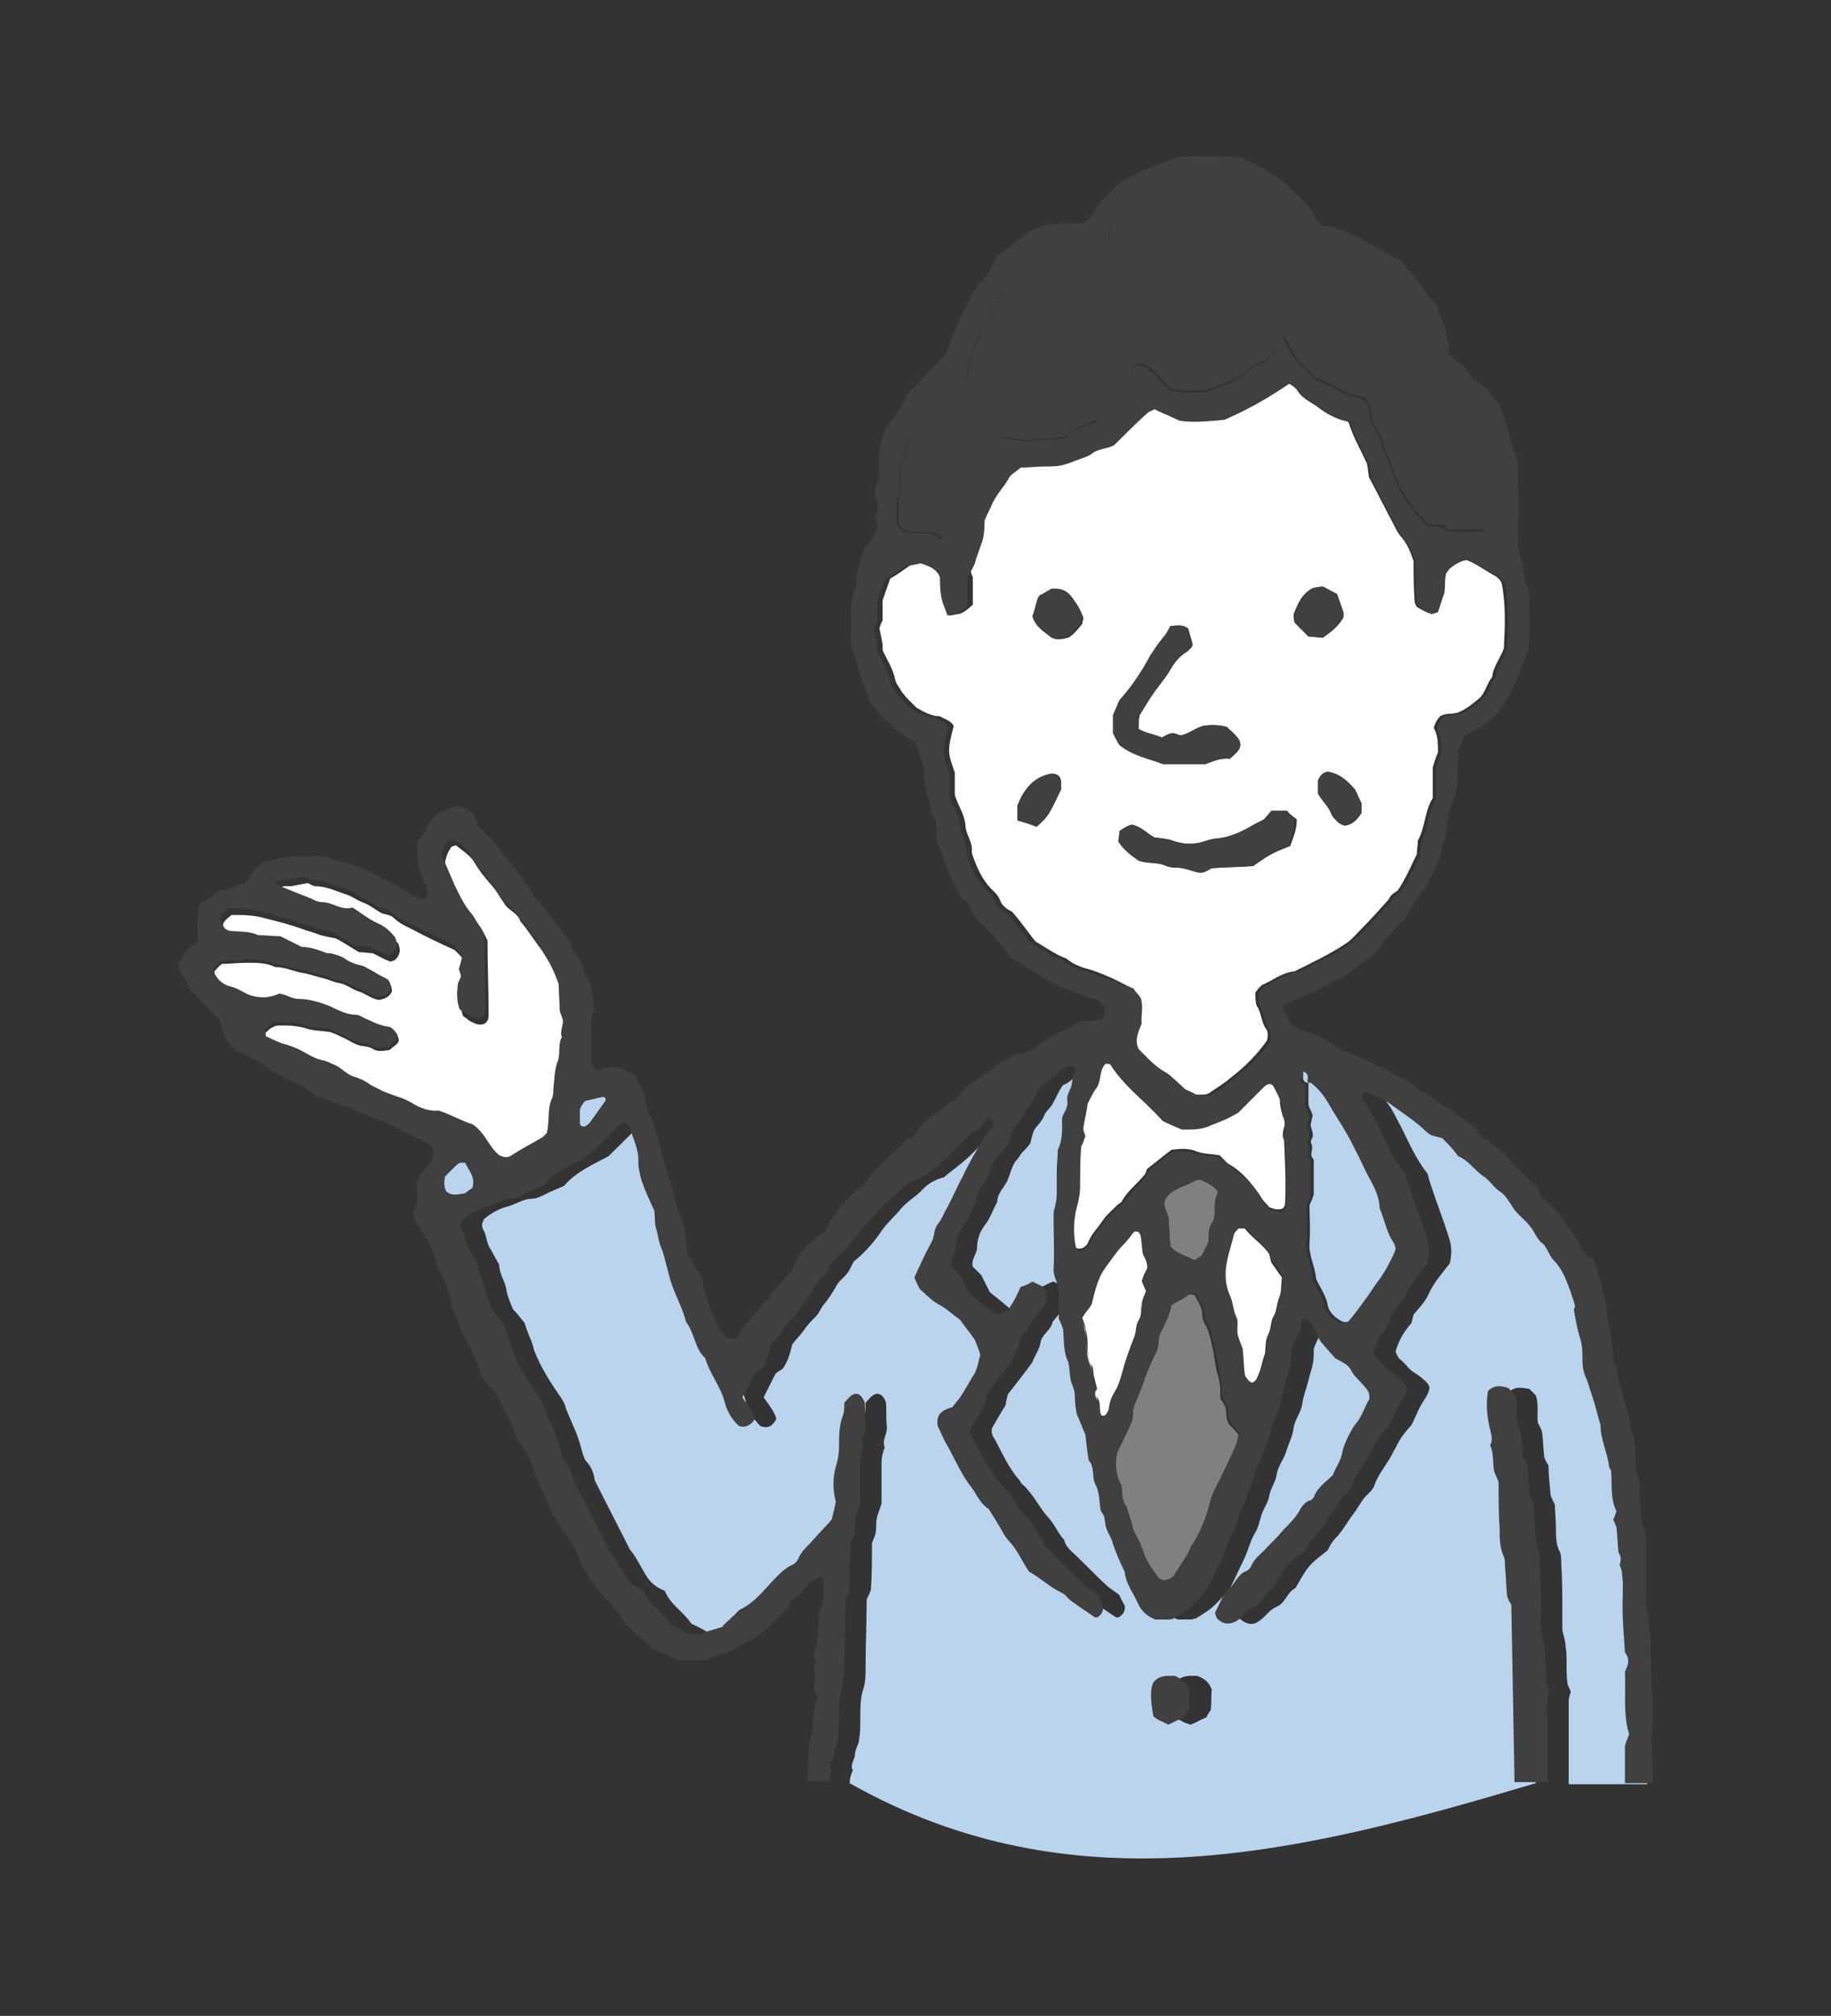 <svg enable-background="new 0 0 172.4 189.7" viewBox="0 0 172.4 189.7" xmlns="http://www.w3.org/2000/svg"><rect x="0" y="0" width="172.4" height="189.7" fill="#333333" stroke="none"/><path d="m155.1 164.3c.1-.2.1-.4.2-.6s.1-.3.2-.5c-.6-2-.3-4-.4-5.9.3-.6.5-1.2 0-1.8-.1-1.8-.3-3.6-.2-5.4 0-.4 0-.9 0-1.3 0-.5 0-1.1-.3-1.5.1-.4.2-.8-.1-1.2-.1-.8-.1-1.6-.2-2.4-.1-.2-.2-.4-.3-.7.1-.2.2-.5.3-.8-.6-1.2-.4-2.5-.5-3.8-.1-.2-.2-.3-.2-.5-.2-1.3-.8-2.5-.8-3.8-.3-.9-.4-1.9-.8-2.8-.2-.5-.2-1-.5-1.5-.3-.6-.4-1.2-.4-1.8 0-.5 0-1.1-.1-1.6s-.3-1-.4-1.5-.2-1-.3-1.6c0-.1.1-.3.1-.4-.1-.5-.3-.9-.4-1.3-.4-1.1-.8-2.1-1.6-3-.5-.5-.6-1.3-1.2-1.7s-.8-1.1-1.2-1.7c-.5-.5-1-1-1.4-1.5-.4-.6-.7-1.2-1.3-1.6s-.9-1-1.5-1.4c-.9-.5-1.5-1.5-2.4-1.9-.1-.1-.2-.3-.3-.4-.4-.5-.8-.9-1.2-1.3-.4-.1-.8-.2-1.1-.3-.1-.1-.3-.2-.4-.3-1-.9-2.1-1.6-3.1-2.4-.8-.5-1.7-.9-2.5-1.3-.2-.1-.4 0-.4.2-.1.1-.1.4 0 .5.7.8 1.1 1.8 1.6 2.7.7 1.4 1.3 2.8 2.3 4.1.1.1.2.3.2.5.6 2 1.4 3.9 2 5.9.2.7.2 1.4 0 2.2-.7.9-1.5 1.8-2 2.9-.3.7-.9 1.3-1.4 1.9-.1.3-.1.5-.2.8-.7.8-1.2 1.6-1.5 2.7.1.2.2.5.4.7.4.3.6.6.9.9s.7.5 1.1.8c.3.3.7.5.8 1-.1.7-.6 1.2-.9 1.8s-.5 1.1-.8 1.7c-.3.3-.6.7-.9 1.1s-.5.9-.8 1.4c-.5 1.1-1.4 2-1.8 3.2-.1.3-.4.6-.6.8-.6.5-.9 1.3-1.4 1.9-.6.8-1 1.6-1.7 2.3-.3.3-.5.7-.7 1.1-1.8 1.4-1.8 1.4-3 3.5-.1.1-.3.2-.4.3-.5.5-.7 1.2-1.4 1.5s-1 .9-1.6 1.3c-.6.5-1.2.4-1.9-.2-.1-.1-.1-.3-.2-.5.2-.5.5-1.1.7-1.5.5-.5.9-.9 1.2-1.5.2-.4.5-.7.9-.9.2-.1.5-.3.6-.5.3-.8.9-1.2 1.5-1.8.5-.6 1.1-1.2 1.6-1.7.6-.6 1.2-1.2 1.6-2 .2-.3.5-.5.8-.7.1-.1.3-.2.4-.3.4-1 1.2-1.5 1.8-2.1.3-.8.8-1.4.9-2.2.1-.6.9-2.2 1.4-2.8s.7-1.4 1.1-2.1c.1-.1 0-.3 0-.6-.1-.1-.2-.4-.4-.6-.4-.5-.9-.9-1.2-1.4-.3-.7-1-1-1.6-1.3-.2-.2-.4-.5-.6-.7-.2-.3-.5-.5-.7-.8-.6-.8-.6-1.9-1.6-2.3-.5.4-.2 1-.5 1.5-.3.4-.5.9-.7 1.4 0 .5 0 1-.1 1.5s-.3 1-.4 1.5c-.2.8-.5 1.5-.6 2.3-.1.7-.7 1.4-.8 2.2s-.5 1.5-.7 2.2-.8 1.4-.9 2.2c-.1.7-.6 1.3-.7 2-.1.6-.5 1.1-.7 1.7s-.3 1.2-.6 1.7c-.5.8-.7 1.8-1.1 2.6s-.8 1.7-1.3 2.7c-1.6 1.8-1.6 1.8-3.2 2.8-.2 0-.3.1-.5.1-.4 0-.9 0-1.2 0-.8-.3-1.3-.8-1.6-1.4-.5-1-1.2-1.9-1.3-3.1-.4-.9-.8-1.7-1.1-2.6-.2-.5-.4-1-.6-1.4-.2-.5-.1-1-.4-1.5-.1-.1-.1-.3-.2-.5-.1-.8-.1-1.6-.5-2.3-.3-.7 0-1.6-.6-2.2-.1-.7-.2-1.4-.3-2.4-.2-.4-.4-1-.8-1.9-.1-.5-.2-1.2-.2-1.8s-.4-1-.4-1.5c-.1-.5-.1-1-.2-1.6-.5-1-.4-2-.5-3.1-.1-.3-.3-.6-.4-1 0-.5 0-1 0-1.5s0-1-.1-1.6c-.1-.5-.4-1-.4-1.5 0-1.7 0-3.3 0-5 0-.3.1-.5.1-.8.2-.4.2-.8.2-1.3 0-.7 0-1.4 0-2.1s.1-1.4.1-2.1c.5-1 .4-2 .4-3 .2-.6.6-1 .5-1.6s.4-1 .4-1.5c.1-.5.2-1 .4-1.5-.2-.3-.5-.4-.9-.2-.3.2-.6.4-.9.6-.5.4-.9.9-1.5 1.1-.4.5-.6 1.1-.9 1.6-.2.5-.7.8-.9 1.3-.2.6-.8 1-1 1.5-.1.3-.2.7-.3 1.1-.2.3-.5.6-.8.9-.2.3-.4.6-.6.8-.4.6-.5 1.3-.8 1.9s-.9 1.1-.9 1.9c-.4.7-.6 1.4-1.1 2.1-.5.6-.8 1.4-.8 2.2 0 .6-.6 1.1-.4 1.8l.8.8c.3.6.6 1.2.8 1.6.9.7 1.6 1.3 2.3 1.9.7.3 1.2.1 1.6-.5s.6-1.2 1-1.9c.4-.2.7-.4 1.1-.5.4.2.7.3 1 .5.5.4.4.9.3 1.5-.4.6-.9 1.2-1.4 1.8-.1.7-.9 1.1-1.1 1.8-.1.8-.6 1.4-.8 2-.8 1.1-1.6 2.1-2.3 3-.1.4-.2.7-.2 1-.5.8-.9 1.5-1.3 2.2-.1.5.1.8.3 1.1.7 1.3 1.3 2.7 2.3 3.8.1.1.1.3.3.4 1 .9 1.5 2.1 2.4 3.1.6.6.9 1.5 1.5 2.1.1.5.4.8.7 1.1 1.1 1 2.1 2.1 3.2 3.1.4.4.8.6 1.3 1 .1.3.3.6.5 1 .1.5-.2.9-.6 1.1-.1 0-.2 0-.2 0-.8-.5-1.6-1.1-2.3-1.6-.3-.2-.5-.5-.8-.7-1.1-.5-2-1.4-3.1-2-.7-.9-1.1-2.1-2-3-.1-.1-.2-.3-.3-.4-.5-.8-1-1.6-1.5-2.5-.8-.5-1.1-1.3-1.6-2-.9-1.2-1.5-2.5-2.2-3.8-.4-.7-.7-1.4-1-2-.1-1 .4-1.5 1.4-1.8.2-.2.5-.5.7-.9.5-.6.8-1.3 1.2-2 .4-.6.5-1.3.7-2-.2-.4-.3-.9-.5-1.4-.5-.6-.9-1.2-1.4-1.9-.7-.5-1.3-1.1-2.1-1.5-.7-.4-1.2-1-1.7-1.4-.2-.4-.3-.8-.5-1.1.5-1.1 1-2.2 1.6-3.3.3-.5.2-1.2.6-1.7s.6-1 .9-1.6c.5-.9 1-1.9 1.4-2.8.8-1.7 1.8-3.4 2.9-4.9.1-.1 0-.4-.1-.5s-.4-.1-.4-.1c-.4.3-.6.8-1.1 1.1-.5.2-.8.7-1.2 1-.4.4-.7.7-1.1 1.1-.7.7-1.6 1.4-2.4 2-.1.1-.3.3-.4.3-.7.2-1.3.5-1.8 1-.7.8-1.7 1.3-2.3 2.1-.5.6-1.1 1.1-1.6 1.8-.8 1.2-1.7 2.2-2.7 3-.3.5-.4.9-.7 1.2-.3.4-.8.7-1 1.2-.3.5-.6 1-1 1.5-.4.4-.5.9-.9 1.3s-.8.8-1.2 1.4c-.3.4-.7.8-1 1.2-.2.8-.4 1.6-.9 2.3-.1.1-.4.2-.7.5-.3.6-.7 1.4-1.1 2.2.5.7 1 1.3 1.2 2-.3.6-.7 1-1.5.7-.7-.7-1.2-1.5-1.4-2.4-.4-1.5-1.3-2.6-1.8-4-1-.9-1-2.4-1.8-3.4-.3-1.2-.9-2.3-1.3-3.4s-.6-2.4-1-3.5c-.2-.6-.2-1.2-.5-1.8-.2-.6-.2-1.2-.2-1.8-.5-1-.9-2.1-1.3-3.2-.1-.4-.3-.9-.2-1.3.1-1.2-.5-2.2-.8-3.3-.1-.2-.4-.4-.6-.6-1.2 1.1-2.3 2.2-3.4 3.3-1.5.8-3.1 1.5-4.2 2.8-.7.3-1.2.5-1.8.8-.4.2-.8.4-1.2.4-.8 0-1.5.5-2.2.7-.8.2-1.6.6-2.3 1.2-.2.3-.3.7-.1 1 .3.5.3 1.2.6 1.7s.6 1.1.9 1.6c0 .9.6 1.6.7 2.5.1.5.3 1 .6 1.7.3.3.7.8 1.1 1.3.1.4.3.9.5 1.4.2.4.3.8.4 1.2.6 1.5 1.4 2.8 2.3 4.1.3.4.6.9.7 1.4l.9 2.1c.3.7.5 1.5.7 2.2.1.2.1.3.2.5.5.5.8 1.1.9 1.9 1.1 2.2 2.2 4.3 3.3 6.5.6.7 1 1.6 1.5 2.4.4.7 1 1.2 1.8 1.5.5 1.3 1.8 2 2.5 3.1.7.3 1.2.6 1.7.9.6.1 1.1.1 1.6-.1s1-.3 1.6-.5l1-1c.3-.2.5-.6.8-.7 1.4-.7 2.2-1.9 3.3-3 .4-.4.8-.9 1.4-1.1.3-.1.6-.4.7-.7.3-.6.7-1 1.1-1.4.7-.8 1.4-1.5 2-2.2.2-.6.3-1.2.4-1.7-.4-1.1-.4-2.2 0-3.3.2-.6.3-1.2.3-1.8-.1-1.1 0-2.1.4-3.1.1-.3.1-.7.1-1.1.2-.2.4-.5.7-.7s.6-.2.9.1c.1.1.2.3.3.5.1.7 0 1.5.1 2.3.1.7-.5 1.3-.2 2-.2.5-.3 1-.3 1.5v3.8c-.2.7-.5 1.2-.5 1.9 0 .4 0 .9-.2 1.3-.1.2-.1.3-.2.5 0 1.5 0 3-.1 4.4-.1.3-.2.5-.4.9 0 2.1-.1 4.3-.1 6.4 0 .8 0 1.5-.3 2.3-.2.8-.2 1.7-.2 2.6 0 .6 0 1.2-.1 1.8 0 .5-.4 1-.4 1.5s-.5.9-.2 1.5c-.2.4-.3.8-.3 1.2 21.2 12 42.8 6.5 64.6 0-.1-5.6-.2-11.2-.3-16.7-.2-.3-.3-.6-.4-.8 0-.9-.1-1.9-.2-2.9 0-.3 0-.5-.1-.8-.4-.8-.3-1.7-.4-2.6-.1-1.5-.1-3-.1-4.4-.2-.4-.3-.7-.4-1-.2-.8 0-1.7-.4-2.5.3-.5.1-1 0-1.5-.3-1.2-.4-2.4-.2-3.6.6-.6 1.2-.4 1.9-.3l.6.6c.3.9.1 1.7.2 2.6.1.2.3.5.4.9.1.7.1 1.5.2 2.3.1.3.2.5.4.8 0 .8.1 1.8.2 2.8.1.3.2.5.4.9 0 .6.1 1.4.1 2.2s0 1.6.4 2.3c.1.3.1.7.1 1 .1 1.5.1 3 .1 4.5v1.8c.1.5.3 1 .3 1.5.1.5.1 1 .1 1.6 0 .7 0 1.4.1 2 .1.3.2.4.3.7-.1.3-.2.6-.2.9v1.6 5.2 1h7.4c0-1.3 0-2.5 0-3.6zm-41.1-3.4c-.1.2-.3.4-.4.7-.5.2-1 .5-1.5.7-.6-.2-1.1-.4-1.4-.8-.3-1.5-.3-2.6 0-3.2.6-.7 1.3-.6 2-.6.6.2 1.1.5 1.4 1.3-.1.5 0 1.2-.1 1.9z" fill="#bad4ee"/><path d="m91.7 52.5c.2-.6.4-1.1.6-1.7.2-.7.2-1.4.2-1.9.2-.5.4-.9.6-1.3.4-1.1 1.3-1.9 1.8-2.9.3-.3.7-.5 1-.8.8 0 1.5-.1 2.2-.1.5 0 1.1 0 1.6-.1s1-.3 1.5-.5 1-.3 1.4-.6c.6-.5 1.3-.4 2.1-.8 1-1 2-2 3.1-3 .2-.2.4-.2.7-.4.8.4 1.6.7 2.4 1.1 1.5.2 3 0 4.2-.1 2.3-1 4.2-2.1 6.1-3.4.4.2.8.5 1 .8.5.8 1.4 1.1 2 1.6.8.6 1.6 1 2.6 1.2.1 0 .1.1.2.2.4 1.3 1.1 2.5 1.7 3.8.1.4.1.8.2 1.3.8 1.5 1.6 3.1 2.4 4.6.2.4.4.8.7 1.1.5.6.8 1.3 1.1 2.2 0 1.2 0 2.5.1 3.8 0 .2.1.3.2.5.3.2.7.4 1.1.6.2-.1.4-.1.6-.2.2-.6.4-1.3.6-1.8.1-.7 0-1.4.2-1.9.1-.1.2-.3.3-.4.5-.4 1-.7 1.6-.8 1 .3 1.9 1 2.8 1.5.4.2.7.5.8.8.4 2.1.3 4.1.2 6.1-.3.9-1 1.7-1.1 2.7-.5.6-.6 1.4-1.2 2-.6.5-1.2 1-1.9 1.3-.1 0-.2.1-.3.1-.5.1-1 0-1.5.3-.3.3-.5.7-.6 1.1.4.7.4 1.5.4 2.3-.2.4-.3.8-.5 1.4v2.9c-.8 1.3-.7 2.8-1.4 4 0 .4-.1.9-.1 1.3-.6 1.2-1.1 2.4-1.8 3.4-.6.4-.6.4-.9.9-.9 1-1.8 2-2.7 2.9-.4.4-.8.9-1.3 1.2-1.5 1-3.2 1.8-4.8 2.6-1.2.1-2.1.9-3.1 1.3-.2.2-.4.4-.6.7 0 .4 0 .8.1 1.2.5.7.4 1.5.9 2.2.2.3.2.6.1 1.1-.9 1.3-2.1 2.5-3.4 3.5-.7.6-1.4 1-2.1 1.5-.1 0-.2.1-.4.1s-.6 0-.9 0c-.5-.3-1-.5-1.2-.6-.8-.7-1.4-1.4-2.2-1.8-.9-.6-1.6-1.4-2.2-2-.4-.9 0-1.6.3-2.4-.1-.7.2-1.5-.1-2.4-.2-.3-.5-.6-.7-.9-1.3-.7-2.6-1.3-3.9-1.7-.8-.2-1.5-.5-2.1-1-1.1-.4-2-1.1-2.9-1.6-.8-1-1.4-1.9-2.2-2.8-.4-.2-.9-.5-1.1-1-.1-.3-.3-.6-.6-.9-.9-.8-1.4-1.8-1.8-2.8-.1-.3-.3-.7-.3-1 .1-.9-.6-1.6-.6-2.5-.1-1-.7-1.8-1-2.8 0-.7 0-1.4 0-2.1-.7-2-.7-2-.1-4.4-.3-.5-.8-.6-1.3-.9-.8 0-1.5-.4-2.2-.8-.3-.3-.6-.6-.9-.9-.2-.2-.3-.4-.5-.6-.2-.4-.5-.7-.6-1.1-.2-1-.7-1.8-1.1-2.6-.1-.2-.1-.3-.1-.5 0-.1 0-.2 0-.3-.1-.5-.2-1-.3-1.5.1-.2.1-.4.3-.7 0-.7 0-1.4 0-1.9.3-.9.5-1.4.7-2 0-.1.1-.1.1-.1.7-.4 1.2-.8 1.8-1.2l1.5-.3c.7.3 1.4.4 1.8 1.3 0 .5 0 1.1.1 1.7.1.7.4 1.3.6 1.9.9.1 1.3-.4 1.9-.9 0-.9 0-1.9 0-2.6-.4-.7-.1-1.2.1-1.8zm17.7 16.9c-.7-.3-1.5-.4-2.2-.8 0-.4 0-.9.1-1.3.5-.8.9-1.5 1.4-2.2s1.1-1.4 1.5-2.1.9-1.3 1.6-1.7c.1-.1.2-.2.4-.4 0-.1.1-.2.1-.2-.1-.5-.3-1-.4-1.5-.5-.5-1.1-.3-1.7-.3-.2.4-.4.8-.7 1.1-.2.3-.4.5-.6.8s-.4.6-.6.9c-.8 1.5-1.8 3-2.9 4.2-.2.5-.4.9-.6 1.4v1.7c.2.4.4.8.6 1.1 1.2 1 2.8 1.3 4.1 1.8h4c.8-.3 1.5-.6 2.3-.5.3-.3.6-.5.8-.8.3-.4.2-.9-.1-1.2-.3-.4-.7-.7-1-1-.8-.2-1.5-.2-2.2-.1-.8.2-1.4.8-2.2.9-.8-.3-.8-.3-1.7.2zm11.8 6.9c-.4 0-.9 0-1.4 0-.2.2-.4.5-.7.8-.4.2-1 .5-1.5.8-.9.5-1.9.9-2.9 1-.3 0-.7.1-1 .2-1.1.4-2.2.4-3.3 0-.5-.2-1-.2-1.7-.3-.6-.3-1.2-1-2.1-1.2-.3.1-.7.3-1.1.6 0 .3-.1.7-.1 1 .5.8 1.2 1.3 1.9 1.8.9.3 1.8.1 2.6.5.5.2 1 .1 1.5.2s1 .3 1.5.4.8-.2 1.2-.4c1.3-.1 2.6-.1 3.9-.2 1.7-1.2 1.8-1.2 3.5-1.9.2-.7.6-1.4.6-2.5-.4-.3-.7-.5-.9-.8zm-23.2-20.2c-.1.2-.2.2-.2.3-.2.6-.3 1.2-.5 1.7.3 1 1.1 1.4 1.7 1.9.6.3 1.1.1 1.6 0 .5-.3.9-.8 1.3-1.3 0-.2.1-.3.1-.6-.2-.5-.4-1-.8-1.5-.4-.7-1-1.2-2.2-1.1-.4.2-.7.4-1 .6zm28.4 1.5c-.2-.6-.4-1.1-.6-1.7-.4-.2-.9-.5-1.3-.7-.3 0-.6.1-.8.1-1.1.5-1.5 1.5-1.9 2.5 0 .2 0 .5.1.8.4.4.8.8 1.3 1.3.4 0 .9.1 1.3.1.9-.5 1.6-1.2 2-1.9 0-.3 0-.4-.1-.5zm-28.8 20.2c1.1-1 1.1-1 2.3-3.5 0-.2 0-.4 0-.7 0-.5-.3-.8-.9-.8-1.7.3-2.6 1.5-3.2 3v1.4c.7.2 1.3.4 1.8.6zm27.8-1.1c.1.2.3.4.5.6s.4.3.7.4c.8-.1 1.2-.6 1.6-1.2 0-.2 0-.5 0-.8-.2-.4-.4-.9-.6-1.3-.7-.8-1.4-1.5-2.6-1.7-.5.1-.7.4-.9.8v1.2c.4.7 1 1.2 1.3 2z" fill="#fff"/><path d="m100.2 41.1c.4-.3.8-.5 1.1-.8.7-.3 1.5-.6 2-.8.9-1.1 1.7-2 2.4-3 .3-.6.5-1.1.8-1.7.2-.4.6-.6 1.2-.6 1 .5 1.6 1.5 2.5 2.3 1 .4 2.1.2 3.4.2.4-.2.9-.3 1.4-.5 1-.4 1.9-.8 2.7-1.5.2-.2.4-.4.6-.5.8-.2 1.3-.9 1.8-1.5.3-.3.5-.7.8-1.1.4.6.7 1.2 1.1 2 .6.6 1.2 1.3 1.9 1.9.9.4 1.8.8 2.7 1.3.5.3.9.4 1.5.5.4 0 .6.3.9.8.1.4.1.9.2 1.4.4.9 1 1.6 1.1 2.6.4.8.7 1.6 1 2.4.3 1.1.9 2.1 1.6 3 .4.5.9 1.1 1.3 1.6.6.5 1.6 0 2.1.7h3.5c.1-.3.3-.5.3-.7 0-1.9 0-3.8 0-5.8 0-.3-.2-.7-.3-1-.3-.7-.1-1.6-.6-2.3-.4-.6-.7-1.2-1-1.8-.6-.6-1.3-1.2-2-1.9-.4-.3-.9-.6-1.4-.9-.4-.3-1-.2-1.5-.6 0-1 0-1.9 0-2.8-.5-1-.8-2.1-1.3-3-.7-.9-1.5-1.7-2.4-2.5-1-.9-1-.9-2.6-1.6-.9-.4-1.7-.8-2.6-1.2-.9 0-1.9-.1-2.8-.1-.2-.2-.3-.3-.5-.4 0-.5-.1-1-.1-1.5-.1-.2-.1-.3-.2-.5-.6-.8-1.3-1.7-1.8-2.3-.5-.4-1-.4-1.3-.6-.4-.3-.7-.5-1-.8-.3 0-.5-.1-.8-.1-.4-.1-.9-.1-1.3-.1-.3 0-.5-.2-.7-.3-.6 0-1.2-.1-1.8.2-.2.1-.3.2-.5.2-1.4 0-2.5.6-3.7 1.1-.2.1-.4 0-.5.1-.3.2-.6.4-.8.6-.3.3-.5.7-.9.9-.8.5-1.2 1.3-1.3 2.2-.1.7-.6 1.2-.8 1.9-1.8-.4-1.8-.4-3.5-.4-.5 0-1 0-1.5 0-.6.3-1.3.4-1.6 1-.3.5-1.1.7-1.2 1.3-.8 1-1.6 1.9-2.3 2.9-.7.9-1.2 1.9-1.4 3 0 .3-.2.5-.3.7-.1.5-.4 1-.5 1.5s-.2 1-.2 1.5c-.3.2-.4.4-.6.6-.6.3-1.2.6-1.7.9-1.4 1.1-2.1 2.6-3.1 3.7-.3 1-.5 1.9-.8 2.8-.4.4.2 1-.2 1.4.4.7-.2 1.3-.1 2s0 1.4 0 2.2c.2.2.4.4.7.7.9 0 1.8.1 2.6.1.3.2.6.3.9.5.6-.2.9-.6 1-1.1.1-.3.1-.7.3-1 .4-.8.7-1.6 1-2.4.2-.8.6-1.6 1.1-2.3.4-.5.7-1 .8-1.6.1-.4.5-.7.9-.9s.9-.1 1.3-.1c.6.1 1.2.2 1.8.3.5-.3 1-.2 1.5-.2.6-.1 1.2-.1 1.7-.2z" fill="#404040"/><path d="m26.5 88.4 2 1c.7 0 1.6.2 2.4.6h.3c.4.1.8.3 1.2.4.3.1.6.4.9.5.4.1.9.1 1.2.4.3.2.6.3.9.5.4.2.8.4 1.1.6s.4.5.4.9c-.2.5-.7.7-1.2.8-.7-.1-1.3-.6-1.9-.8-.7-.2-1.2-.7-1.9-.8-.6-.1-1.1-.4-1.7-.5-.7-.2-1.3-.4-2-.5-.8-.2-1.5-.5-2.3-.5-.8-.4-1.7-.4-2.6-.4-.8 0-1.6.1-2.4.1-.3.2-.5.5-.7.7v.3c.3.7.8 1.2 1.5 1.4.9.2 1.6.8 2.1.9 1.1.3 1.9.1 2.6-.2.6.1 1.1.5 1.8.5 1.1 0 2.1.3 3 .7.8.3 1.6.7 2.5.8.2 0 .5.2.7.3.7.3 1.4.7 2.2.8.3.1.6.4.8.6s.2.5 0 .7-.5.4-.7.6c-.6.1-1.2.2-1.6-.1-.5-.3-1-.2-1.5-.4s-.9-.5-1.4-.7c-.4-.2-.8-.4-1.2-.5-.7-.1-1.5-.1-2.1-.3-.9-.3-1.7-.3-2.6-.3-.3 0-.5.1-.7.2s-.4.3-.6.5c0 .2 0 .4.1.6.5.2 1.1.5 1.6.7.7.3 1.5.6 2.2.9.5.3 1.1.6 1.7.7.3 0 .6.3 1 .4.7.2 1.1.9 1.8 1.1.6.2 1.1.4 1.6.8l1.2.6c.9.4 1.8.6 2.7 1.1.8.5 1.8.8 2.7 1 1.2.4 2.2 1 3.2 1.3 1.2.8 1.5 2.1 2.5 2.9.4.2.9.3 1.2 0 .9-.7 2-1.1 2.9-1.7.1-.1.2-.2.4-.4 0-.2.1-.4.1-.7 0-.9 0-1.7.4-2.6.1-.2.1-.5.1-.8.1-.9.1-1.7.4-2.6.3-.7 0-1.6.4-2.3-.2-.5.1-1 .1-1.5 0-.3-.2-.7-.3-1 0-.8-.1-1.7-.1-2.5-.5-1.4-1.1-2.6-1.9-3.8-.7-.9-1.3-1.9-2-2.7-.2-.7-1-1-1.4-1.5-.5-.7-.9-1.5-1.5-2.1-.5-.6-1-1.2-1.4-1.9s-1.1-1.1-1.7-1.6c-.1-.1-.3 0-.5.1-.3.4-.5.9-.6 1.5.3.7.6 1.4.9 2.1.6 1.2 1.1 2.4 2 3.4.5.5.8 1.2 1.1 1.8 0 2.3.1 4.5.1 6.8v.3c0 .7-.6 1-1.3.7-.2-.1-.5-.2-.7-.4-.1-.1-.3-.2-.4-.3-.3-.7-.2-1.5-.2-2.3 0-.2.2-.5.3-.8-.1-.2-.1-.4-.2-.7.1-.4.2-.8.3-1.1-.2-.6-.6-.9-1-1.3-1.3-.6-2.6-1.2-3.9-1.9-.6-.3-1.3-.6-1.8-1.1-.4-.4-1-.3-1.4-.6-.5-.3-1-.7-1.6-.9-.5-.2-.9-.5-1.4-.7-1-.3-1.9-.8-3-.8-.2 0-.5-.2-.7-.3-.6.1-1.1.2-1.6.3-.4 0-.9-.1-1.3.3 1.1.7 2.4 1 3.6 1.5.3.1.7.3 1 .3 1 0 1.8.8 2.8.5.8.6 1.5 1.2 2.4 1.5.7.3 1.1.8 1.6 1.3.3.7.1 1.2-.4 1.6-.2 0-.3.1-.3.1-.6-.2-1.1-.5-1.7-.8-.4 0-.8-.1-1.3-.1-.7-.4-1.4-.9-2.2-1.3-.5-.1-1.2-.2-1.7-.4s-1-.3-1.5-.5c-1.1-.4-2.3-.7-3.5-1-1-.3-2.1-.3-3.1-.3-1 .8-1 .9-.3 1.9.2.1.3.2.5.2.9.1 1.8-.1 2.6.4.4-.3 1.1-.2 1.9-.2z" fill="#fff"/><path d="m109.1 148.6c.2.1.4.2.5.2.2 0 .3 0 .5-.1.1-.1.3-.2.4-.3.5-.9 1.2-1.7 1.6-2.7.9-1.4 1.5-2.9 1.9-4.5.1-.4.3-.8.5-1.2.6-1.3 1.3-2.7 1.9-4 .1-.3.2-.7.2-1-.3-.4-.6-.7-.9-1-.3-.5-.2-1-.3-1.5-.1-.3-.3-.6-.5-.9 0-.7 0-1.4-.2-2.1-.3-.8-.3-1.7-.5-2.5s-.3-1.7-.8-2.5c-.1-.2-.2-.5-.2-.8 0-.8-.5-1.3-.7-1.8-.7-.3-.9.2-1.3.4s-.7.4-1.1.6c-.1.8-.5 1.5-.8 2.2-.2.4-.4.8-.4 1.2s-.2.8-.3 1.2c-.4.9-.8 1.7-1.1 2.6-.3.8-.7 1.6-1 2.6 0 .2-.1.7-.1 1.1-.5 1-.9 1.9-1.4 3-.1.9-.2 1.9.3 2.9 0 .1.1.2.1.2.1.7 0 1.4.5 2 .1.6.4 1.2.5 1.7.2.8.7 1.4.9 2.1.2.5.3 1 .6 1.4.5.5.9 1 1.2 1.5z" fill="#808080"/><path d="m111.2 106.2c-.6-.3-1.2-.5-1.8-.8-1.6-1.8-3.6-3.2-4.9-5.3-.2 0-.3 0-.5-.1-.6.6-.3 1.5-.8 2.2-.4.6-.7 1.2-.9 1.6-.2.9-.3 1.6-.4 2.3.1.1.1.4.2.7-.1.3-.3.6-.4 1 0 1.2 0 2.5-.1 3.8 0 .5-.1 1-.2 1.5-.3 1.4-.4 2.7-.2 4.1 0 .1.2.3.3.3s.4 0 .5-.1c.2-.1.4-.3.5-.6.3-.7.9-1.3 1.3-1.9s.9-1 1.4-1.5c.1-.1.3-.2.4-.3.5-1 1.5-1.7 2.2-2.6.1-.1.1-.3.2-.5.8-.6 1.5-1.2 2.3-1.8.8-.1 1.6-.2 2.5.2.6.2 1.4.2 2 .3.4.3.6.7 1 .9 1.2.7 2.1 1.8 2.9 3 .2.4.6.7.8 1 .3.1.5.2.8.2.2 0 .3 0 .5-.1.1-.1.2-.3.2-.4.1-2 0-4-.1-6-.2-.4-.1-.8 0-1.2.1-.3.1-.7-.1-1-.2-.6-.3-1.2-.3-1.7-.2-.5-.4-.9-.6-1.2-.2-.5-.6-.5-1-.1-.9.9-1.7 1.7-2.4 2.4-.9.6-1.8.9-2.6 1.2-.8.5-1.6.6-2.7.5z" fill="#fff"/><path d="m123.2 101.9v2.1c.1.3.3.6.4 1-.1.2-.1.5-.2.8 0 .4.4.9.1 1.4-.1.2-.1.3 0 .5.2.5-.3 1 .2 1.4v3.3c-.1.3-.2.6-.4 1 0 1.1.1 2.3 0 3.5s.5 2.2.6 3.3c0 .2.2.5.3.7.3.6.7 1.2.8 1.9.1.6.6 1.1 1.1 1.4.3.2.6.3 1 .1.1 0 .2-.1.2-.1.6-.8 1.2-1.7 1.9-2.5.2-.3.4-.6.6-.9.9-1 1.5-2.1 1.9-3.3 0-.4-.2-.7-.4-1-.5-.9-.7-2-1.1-2.9-.1-1.1-.6-2-1-2.9-.5-.9-1-1.8-1.4-2.8-.7-1.5-1.7-2.8-2.5-4.3-.4-.7-1-1.4-1.7-1.9-.2.2-.3.2-.4.2z" fill="#bad4ee"/><path d="m101.9 124c.3.8.5 1.6.5 2.5 0 .7 0 1.4.4 2 .2.3.1.7.2 1 .1.4.2.8.3 1.2-.3.5.1.8.2 1.2s0 .9.2 1.3c.3.1.5-.1.6-.3.1-.1.2-.3.2-.5 0-.5.2-1 .5-1.5.4-.6.6-1.4.8-2.1.3-1.1.7-2.1 1.1-3.2.2-.5.1-1.1.4-1.5.3-.5.3-1 .3-1.5.1-.4.3-.8.4-1.3-.1-.3-.2-.6-.4-1 .1-.4.3-.7.5-1.1.1-.6-.3-1-.4-1.4-.1-.6-.1-1.2-.2-1.7-.1-.3-.3-.4-.4-.4s-.2 0-.2 0c-.3.4-.6.9-1 1.2-.7.7-1.2 1.5-1.8 2.3-.7 1-1 2.2-1.3 3.5-.3.4-.6.8-.9 1.3z" fill="#fff"/><path d="m120.7 120.2c-.4-.5-.7-1-1-1.4-.1-.3-.1-.5-.2-.8-.6-.9-1.6-1.5-2.3-2.4-.3 0-.4 0-.6 0-.2.2-.4.4-.5.6-.3 1.3-.8 2.5-.8 3.8 0 .7 0 1.4.4 2 .3.6.3 1.3.6 2 .2.4.2.8.1 1.3-.1.6.2 1.2.5 1.7.1.8.1 1.6.2 2.4.1.1.1.3.2.4s.2.2.4.4c.3 0 .4-.2.6-.4.1-.2.2-.5.3-.7.2-.6.3-1.2.5-1.7.1-.6 0-1.2.3-1.8.3-.5.2-1.2.5-1.7s.3-1.1.5-1.7c.3-.6.2-1.3.3-2z" fill="#fff"/><path d="m113.8 116.8c0-.4 0-.9.1-1.3.1-.3.3-.5.4-.8.2-.8-.1-1.7.4-2.5-.4-.7-1.1-.9-1.7-1.2-.2 0-.4 0-.5.1-.9.6-2.2.7-2.8 1.8-.2.6.1 1 .3 1.6.1.9.1 1.8.2 2.8.2.2.4.4.6.5.5.3 1.1.5 1.7.8.2-.1.4-.2.6-.4.3-.5.5-.9.7-1.4z" fill="#808080"/><path d="m41.9 110.7c-.2.6-.1 1 .1 1.4.5.5 1.1.3 1.8.2.2-.2.5-.4.7-.5.1-.5.1-.9-.1-1.3s-.4-.7-.6-1.1c-.2 0-.3 0-.5 0-.5.3-.9.8-1.4 1.3z" fill="#bad4ee"/><path d="m54.5 104.4v1.3c0 .2.4.4.6.3.1-.1.3-.2.4-.3.5-.7 1-1.4 1.5-2.1.1-.2 0-.3-.2-.4-.6.1-1.1.3-1.8.4-.1.2-.3.5-.5.8z" fill="#bad4ee"/><path d="m122.7 100.8v.7c0 .2.2.4.5.4 0-.2 0-.5 0-.7-.1-.2-.3-.3-.5-.4z" fill="#bad4ee"/><path d="m122.6 100.9c-.1-.1-.1-.3-.2-.4 0 0-.1.1-.1.1.1.1.3.2.3.3z" fill="#fff"/><g fill="#404040"><path d="m145.7 161.6c0-.5 0-1.1 0-1.6 0-.3.1-.7.2-.9-.1-.2-.2-.4-.3-.7 0-.6 0-1.3-.1-2 0-.5 0-1.1-.1-1.6s-.3-1-.3-1.5c-.1-.6 0-1.2 0-1.8 0-1.5-.1-3-.1-4.5 0-.3 0-.7-.1-1-.3-.8-.3-1.5-.4-2.3 0-.8-.1-1.6-.1-2.2-.2-.4-.3-.7-.4-.9-.1-.9-.1-1.9-.2-2.8-.2-.3-.3-.6-.4-.8-.1-.8-.1-1.5-.2-2.3-.2-.4-.3-.7-.4-.9-.1-.9.2-1.7-.2-2.6-.2-.2-.4-.4-.6-.6-.7-.2-1.3-.3-1.9.3-.2 1.2-.1 2.4.2 3.6.1.5.3 1 0 1.5.4.8.2 1.7.4 2.5.1.3.3.6.4 1 0 1.4 0 2.9.1 4.4 0 .9 0 1.7.4 2.6.1.2.1.5.1.8.1 1 .1 1.9.2 2.9.1.3.2.5.4.8.1 5.5.2 11.1.3 16.7h3.1c0-.3 0-.6 0-1 0-1.6 0-3.3 0-5.1z"/><path d="m122.7 100.9c-.1-.1-.1-.1 0 0-.1 0 0 0 0 0z"/><path d="m78.3 166.6c-.4-.5.2-1 .2-1.5s.4-1 .4-1.5c.1-.6 0-1.2.1-1.8 0-.9 0-1.8.2-2.6s.2-1.5.3-2.3c0-2.2.1-4.4.1-6.4.2-.3.3-.6.4-.9 0-1.4 0-2.9.1-4.4.1-.2.1-.3.2-.5.2-.4.2-.8.2-1.3 0-.6.3-1.2.5-1.9 0-1.2 0-2.5 0-3.8 0-.5 0-1 .3-1.5-.3-.7.2-1.3.2-2-.1-.8 0-1.6-.1-2.3-.1-.2-.2-.3-.3-.5-.3-.3-.6-.3-.9-.1s-.5.5-.7.7c0 .4 0 .8-.1 1.1-.4 1-.4 2-.4 3.1 0 .6-.1 1.2-.3 1.8-.3 1.1-.3 2.2 0 3.3-.1.5-.2 1-.4 1.7-.6.7-1.3 1.4-2 2.2-.4.4-.9.9-1.1 1.4-.1.3-.4.6-.7.7-.6.3-1 .7-1.4 1.1-1 1-1.9 2.3-3.3 3-.3.1-.5.5-.8.7-.4.4-.8.7-1 1-.6.2-1.1.3-1.6.5s-1 .2-1.6.1c-.5-.3-1.1-.5-1.7-.9-.7-1.1-2-1.8-2.5-3.1-.8-.3-1.4-.9-1.8-1.5-.5-.8-.9-1.7-1.5-2.4-1.1-2.2-2.2-4.3-3.3-6.5-.1-.7-.4-1.3-.9-1.9-.1-.1-.1-.3-.2-.5-.2-.7-.5-1.5-.7-2.2-.3-.7-.7-1.4-.9-2.1-.2-.5-.4-.9-.7-1.4-.9-1.3-1.8-2.6-2.3-4.1-.2-.4-.2-.8-.4-1.2-.2-.5-.4-1-.5-1.4-.5-.5-.8-1-1.1-1.3-.2-.7-.5-1.2-.6-1.7-.1-.9-.7-1.6-.7-2.5-.3-.5-.6-1.1-.9-1.6s-.3-1.2-.6-1.7c-.2-.3-.1-.7.1-1 .7-.5 1.5-.9 2.3-1.2.8-.2 1.4-.7 2.2-.7.4 0 .8-.2 1.2-.4.5-.3 1.1-.5 1.8-.8 1.1-1.3 2.7-2 4.2-2.8 1.2-1.1 2.3-2.2 3.4-3.3.2.2.5.3.6.6.3 1.1.9 2.1.8 3.3 0 .4.1.8.2 1.3.3 1.1.8 2.1 1.3 3.2.1.6 0 1.2.2 1.8s.2 1.2.5 1.8c.4 1.1.6 2.4 1 3.5s1 2.2 1.3 3.4c.8 1 .8 2.5 1.8 3.4.4 1.4 1.4 2.6 1.8 4 .2.9.7 1.8 1.4 2.4.7.2 1.2-.2 1.5-.7-.2-.8-.8-1.4-1.2-2 .4-.8.8-1.5 1.1-2.2.3-.2.6-.4.7-.5.5-.7.7-1.5.9-2.3.3-.4.7-.7 1-1.2s.7-.9 1.2-1.4c.4-.4.5-.9.9-1.3.4-.5.7-.9 1-1.5.2-.4.7-.8 1-1.2.3-.3.4-.8.7-1.2 1-.8 1.9-1.9 2.7-3 .4-.6 1.1-1.1 1.6-1.8.7-.8 1.6-1.3 2.3-2.1.4-.5 1.1-.8 1.8-1 .2-.1.3-.2.4-.3.9-.6 1.7-1.2 2.4-2 .4-.4.7-.7 1.1-1.1s.7-.8 1.2-1c.5-.3.7-.8 1.1-1.1.1-.1.4 0 .4.1.1.1.2.4.1.5-1.1 1.5-2.1 3.2-2.9 4.9-.5.9-.9 1.9-1.4 2.8-.3.5-.5 1.1-.9 1.6s-.3 1.2-.6 1.7c-.6 1.1-1.1 2.2-1.6 3.3.1.3.3.7.5 1.1.5.4 1 1 1.7 1.4.8.4 1.4 1 2.1 1.5.5.7 1 1.3 1.4 1.9.2.5.4 1 .5 1.4-.2.7-.3 1.5-.7 2-.4.7-.8 1.4-1.2 2-.3.4-.6.7-.7.9-1.1.3-1.6.8-1.4 1.8.3.6.6 1.4 1 2 .7 1.3 1.3 2.7 2.2 3.8.5.7.8 1.5 1.6 2 .5.8 1 1.6 1.5 2.5.1.1.2.3.3.4.9.9 1.3 2 2 3 1.1.6 2 1.5 3.1 2 .3.1.5.5.8.7.8.6 1.6 1.1 2.3 1.6h.2c.4-.2.6-.6.6-1.1-.2-.3-.4-.7-.5-1-.5-.4-1-.7-1.3-1-1.1-1-2.1-2.1-3.2-3.1-.3-.3-.6-.6-.7-1.1-.6-.6-.9-1.5-1.5-2.1-.9-.9-1.4-2.2-2.4-3.1-.1-.1-.2-.3-.3-.4-1-1.1-1.6-2.5-2.3-3.8-.2-.3-.4-.6-.3-1.1.4-.7.9-1.4 1.3-2.2.1-.3.2-.7.2-1 .7-1 1.5-1.9 2.3-3 .2-.6.7-1.2.8-2 .1-.7.9-1 1.1-1.8.5-.6 1-1.2 1.4-1.8.1-.6.2-1.1-.3-1.5-.3-.2-.6-.3-1-.5-.3.2-.7.4-1.1.5-.3.7-.6 1.3-1 1.9-.3.6-.9.8-1.6.5-.7-.6-1.5-1.2-2.3-1.9-.2-.4-.5-.9-.8-1.6-.2-.2-.5-.5-.8-.8-.1-.7.4-1.2.4-1.8 0-.8.3-1.5.8-2.2.5-.6.7-1.4 1.1-2.1 0-.8.5-1.3.9-1.9.3-.6.4-1.3.8-1.9.2-.3.4-.6.6-.8.3-.3.6-.7.8-.9.1-.4.2-.8.3-1.1.2-.6.8-.9 1-1.5.2-.5.6-.8.9-1.3s.5-1.1.9-1.6c.6-.2 1-.7 1.4-1.1.3-.2.5-.4.9-.6.3-.2.7-.1.9.2-.3.5-.3 1-.4 1.5s-.5.9-.4 1.5-.3 1-.5 1.6c0 .9.1 2-.4 3 0 .7-.1 1.4-.1 2.1v2.1c0 .4-.1.9-.2 1.3-.1.2-.1.5-.1.8 0 1.7.1 3.3 0 5 0 .6.3 1 .4 1.5s.1 1 .1 1.6v1.5c.2.4.3.7.4 1 .1 1 0 2.1.5 3.1.1.5.1 1 .2 1.6.1.5.4.9.4 1.5 0 .7.1 1.4.2 1.8.4.9.6 1.5.8 1.9.1 1 .2 1.7.3 2.4.6.7.3 1.5.6 2.2.4.7.4 1.5.5 2.3 0 .2.1.4.2.5.3.4.2 1 .4 1.5s.5.9.6 1.4c.3.9.7 1.8 1.1 2.6.1 1.2.9 2.1 1.3 3.1.3.6.8 1.1 1.6 1.4h1.2c.2 0 .3 0 .5-.1 1.7-1 1.7-1 3.2-2.8.5-1 .9-1.9 1.3-2.7.4-.9.6-1.8 1.1-2.6.3-.5.4-1.1.6-1.7s.6-1.1.7-1.7c.1-.7.6-1.3.7-2 .1-.8.7-1.4.9-2.2s.6-1.4.7-2.2c.1-.7.7-1.4.8-2.2.2-.8.4-1.5.6-2.3.1-.5.3-1 .4-1.5s.1-1 .1-1.5c.2-.5.4-1 .7-1.4.3-.5 0-1.1.5-1.5 1 .4 1 1.5 1.6 2.3.2.2.4.5.7.8.2.3.5.5.6.7.7.4 1.3.6 1.6 1.3.3.5.8.9 1.2 1.4.2.2.3.4.4.6 0 .3.1.5 0 .6-.4.7-.6 1.4-1.1 2.1-.5.5-1.3 2.2-1.4 2.8-.1.8-.6 1.4-.9 2.2-.6.6-1.5 1.2-1.8 2.1-.1.1-.2.3-.4.3-.3.1-.6.4-.8.7-.4.8-1 1.4-1.6 2-.5.6-1.1 1.2-1.6 1.7-.5.6-1.2 1-1.5 1.8-.1.2-.3.4-.6.5-.4.2-.6.5-.9.9-.3.5-.8.9-1.2 1.5-.2.5-.5 1-.7 1.5.1.2.1.4.2.5.6.6 1.2.6 1.9.2.6-.4.9-1.1 1.6-1.3.7-.3.9-1 1.4-1.5.1-.1.3-.2.4-.3 1.2-2.1 1.2-2.1 3-3.5.2-.4.4-.8.7-1.1.7-.7 1.2-1.5 1.7-2.3.5-.6.8-1.4 1.4-1.9.3-.2.5-.5.6-.8.4-1.2 1.2-2.1 1.8-3.2.2-.5.5-.9.8-1.4.3-.4.7-.8.9-1.1.3-.6.6-1.2.8-1.7.3-.6.8-1.1.9-1.8-.2-.4-.5-.7-.8-1s-.8-.4-1.1-.8c-.3-.3-.6-.6-.9-.9-.2-.1-.3-.4-.4-.7.4-1 .9-1.9 1.5-2.7.1-.3.1-.6.2-.8.5-.6 1-1.2 1.4-1.9.5-1.1 1.3-2 2-2.9.2-.8.2-1.5 0-2.2-.6-2-1.4-3.9-2-5.9 0-.2-.1-.3-.2-.5-1-1.2-1.6-2.7-2.3-4.1-.5-.9-.9-1.9-1.6-2.7-.1-.1 0-.3 0-.5.1-.2.3-.3.4-.2.9.4 1.8.7 2.5 1.3 1.1.8 2.2 1.5 3.1 2.4.1.1.3.2.4.3.3.1.7.2 1.1.3.4.4.8.8 1.2 1.3.1.1.2.3.3.4 1 .4 1.6 1.4 2.4 1.9.6.4.9 1 1.5 1.4s.9 1 1.3 1.6 1 1 1.4 1.5c.5.5.7 1.2 1.2 1.7.6.4.7 1.2 1.2 1.7.8.8 1.2 1.9 1.6 3 .1.4.3.8.4 1.3 0 .1-.1.3-.1.4.1.6.2 1.1.3 1.6s.3 1 .4 1.5.1 1 .1 1.6.1 1.2.4 1.8c.2.5.3 1 .5 1.5.3.9.5 1.8.8 2.8 0 1.3.6 2.5.8 3.8 0 .2.1.3.2.5.1 1.3-.1 2.6.5 3.8-.1.3-.2.6-.3.8.1.2.2.5.3.7.1.8.1 1.6.2 2.4.3.4.2.8.1 1.2.3.5.2 1 .3 1.5v1.3c-.1 1.8.1 3.7.2 5.4.5.6.3 1.2 0 1.8.1 1.9-.2 4 .4 5.9-.1.2-.1.3-.2.5s-.1.3-.2.6v3.5h2.6c0-1.4 0-2.8-.1-4.2.3-2.8-.1-5.6-.1-8.4 0-.6.1-1.3-.1-1.8s.1-1-.1-1.5c-.3-.8-.2-1.7-.2-2.6 0-1.2 0-2.4 0-3.7 0-.7 0-1.4-.3-2.1-.2-.5-.2-1-.2-1.5-.1-.9-.1-1.7-.1-2.6-.2-.5-.4-1-.4-1.6 0-.9-.1-1.7-.1-2.6-.2-.4-.4-.7-.4-1 0-.9-.4-1.7-.6-2.5s-.5-1.6-.6-2.5c0-.4-.2-.8-.4-1.2-.1-1.1-.1-2.2-.4-3.2s-.1-2.1-.6-3.1c-.1-1-.5-2-.8-3.1-.2-.1-.4-.3-.7-.5-.1-.1-.2-.2-.3-.3-.3-.5-.6-1.1-.9-1.6-.6-.9-1.3-1.9-2.1-2.7-.6-.5-1.2-1-1.4-1.8 0-.1-.1-.2-.2-.2-1.6-1.4-2.8-3.2-4.6-4.3-.2-.1-.5-.3-.6-.5-.3-.7-1-.9-1.5-1.4-.5-.4-1-.6-1.5-1-.6-.4-1.2-.8-1.7-1.2-.3-.2-.7-.3-.9-.5-.7-.7-1.6-1.1-2.4-1.5-.8-.5-1.7-.9-2.6-1.3-.6-.3-1.2-.6-1.9-.8-.3-.1-.7-.2-.9-.4-.9-.8-2.1-1.3-3.2-1.6-.7-.2-1.2-.6-1.5-1.3-.1-.3-.4-.6-.4-.9.1-.1.1-.4.3-.4 1.3-.6 2.6-.9 3.8-1.7.5-.3 1.1-.5 1.6-.8s1-.7 1.5-1.1c.4-.3.9-.6 1.4-1 .6-.9 1.5-1.9 2.4-2.9.2-.2.6-.5.7-.8.6-1.1 1.3-2.1 2-3 .4-1.2 1.3-2.3 1.3-3.6.4-.7.4-1.5.5-2.3.2-1 .6-2 .9-3.2 0-1 .1-2.2.1-3.4.2-.4.4-.8.5-1.2.5-.5 1.2-.7 1.8-1.1.1-.1.3-.2.4-.3 1.2-.9 2-2.2 2.6-3.6.5-1 .8-2.1 1.3-3.2.2-1.6.1-3.1.1-4.7 0-.5 0-1-.3-1.5-.1-.2-.2-.5-.2-.8-.1-.7-.2-1.4-.4-2s-.2-1.2-.2-1.8c0-.9.1-1.7.1-2.6 0-1.5-.1-3-.1-4.5-.3-.8-.6-1.6-.8-2.4s-.5-1.5-.7-2.2c-.1-.3-.2-.7-.5-.9-.5-.5-.8-1.4-1.6-1.7-.4-.2-.7-.6-.9-.9-.3-.5-.6-.8-1.1-1.1-.4-.3-.8-.7-1-1.1.1-.2.1-.3.2-.5-.1-.3-.3-.5-.3-.7.1-1-.7-1.8-.8-2.7 0-.3-.3-.7-.6-.9-.6-.5-.9-1.3-1.4-1.9-.5-.5-.9-1.1-1.5-1.8-.3-.1-.9-.4-1.4-.7s-1.1-.6-1.6-.9c-.7-.5-1.5-.8-2.3-1.2-.5-.2-1-.3-1.5-.4-.3 0-.5-.1-.8-.2-.5-.7-.9-1.5-1.5-2.1-.7-.7-1.4-1.4-2-2-1.1-.5-2-1.4-3.2-1.8-.3-.1-.6-.3-.9-.4-2-.1-4-.2-6 0-1.2.6-2.6 1-3.8 1.6-1.7.8-3 2.1-4 3.7-.1.2-.3.4-.5.6-.1.1-.3.2-.4.3-1.1 0-2.3.1-3.3.1-.6.2-1.1.4-1.7.6 0 0 0 0-.1.1-1 .8-2.1 1.6-3.1 2.4-.3.6-.6 1.2-1 1.9-.2.1-.4.3-.6.5-1.2 2-2.3 4.2-3.1 6.7-1.1 1.1-2.3 2.4-3.6 3.7-.5 1.1-1.2 2.2-2 3.1-.3.7-.5 1.4-.7 2.1-.1 1.3.2 2.7-.5 4.1.1.3.2.6.3.9.1.5.1 1-.2 1.4.1.3.2.6.2.8-.1 1-.8 1.6-1.2 2.2-.4 1.2-.8 2.4-.8 3.6-.7 1.6-.4 3.3-.5 4.9 0 .4.1.9.2 1.3.5 1.2.7 2.5 1.3 3.7.1.2.1.5.2.8 1.2 1.6 2.6 3 4.4 4 .2.5.4 1.1.6 1.7.1.3.2.7.2 1-.1 1.3.5 2.5.7 3.8 0 .2.2.5.4.7 0 .7.1 1.4.1 2.1.7 1.6 1.2 3.4 2.2 5.1.1.1.3.3.6.5.3.5.6 1.1.9 1.7 1.1 1.1 2.3 2.1 3.2 3.6.3.2.7.4 1.1.6s.7.5 1.1.7c1.5 1 2.2 1.4 3.7 1.9.7.2 1.4.7 2.2.7.1 0 .3.2.4.3s.2.3.4.5v.9c-.7.5-1.4.3-2.2.4-.1.1-.4.1-.6.3-1.2.7-2.5 1.2-3.6 2.1-.5.4-1.1.6-1.7.7-.7.2-1.2.6-1.9.9-.8.8-1.8 1.3-2.7 2-.4.3-.8.7-1.1 1.1s-.9.6-1.3.9c-.5.4-.9.8-1.4 1.1-.4.3-.8.7-1.1 1.1-.2.4-.4.8-.9.9-1.3 1.2-2.6 2.3-3.7 3.7-.4.5-.8.9-1.3 1.3-1.2 1-2.2 2.2-2.8 3.7-.9.5-1.6 1.2-2.3 2-.3.5-.6 1.1-.9 1.7-.7.9-1.6 1.6-2.1 2.6-.9.6-1.3 1.6-2.1 2.3-.4.3-.6.9-.9 1.3-.1.1-.3.2-.4.2s-.2 0-.3 0c-.4-.2-.6-.5-.9-.9-.8-1.5-1.4-3-1.7-4.8-.4-.7-.9-1.6-1.4-2.4-.1-.6-.1-1.2-.2-1.8 0-.3 0-.5-.1-.8-.4-.9-.7-1.8-.9-2.7-.2-1-.6-1.8-.8-2.7-.1-.3-.2-.7-.3-1-.2-1-.6-2.4-1-3.5-.3-.7-.7-1.4-.6-2.2-.3-.6-.6-1.3-.8-1.7-.6-.7-1.2-.8-1.7-1.1-.7 0-1.4 0-2 .4-.2-.2-.4-.3-.5-.5s-.1-.4-.1-.6c0-.8 0-1.6 0-2.4s-.1-1.6.2-2.3c.1-.1 0-.3 0-.5-.1-.8-.2-1.6-.4-2.3-.5-.2-.5-.9-.7-1.6-.3-.4-.6-.8-.9-1.2-.1-.3-.1-.5-.2-.8-1.1-1.2-2-2.8-3.2-4-.4-.4-.5-1.1-1-1.5-.4-.8-1-1.4-1.6-2.1-.4-.4-.8-.9-1.1-1.4-.2-.4-.6-.7-.9-1s-.6-.6-.9-.9c-.1-.4-.2-.7-.3-1-.3-.4-.9-.5-1.2-.8-1-.1-1.6.4-2.3.7-.4.4-.9.8-1.1 1.4-.2.5-.5.9-.8 1.3v1.8c.1.9.8 2 1 3.1-.2.4-.5.5-.7.4-.4-.2-.8-.3-1.2-.6-.8-.6-1.7-1-2.5-1.4-.7-.4-1.4-.8-2.1-1s-1.3-.6-2-.6c-.3 0-.6-.2-1-.4-3.3-.1-3.3-.1-6 .5-.6.5-1.2 1-1.5 1.8-.1.1-.3.2-.4.3-.8 0-1.4.7-2.3.6-.6.5-1.3 1-1.9 1.4 0 .6-.1 1.2-.1 1.9v1.5c-1.2.9-1.2.9-1.8 2.2.1.8.7 1.4 1.1 2.2-.1-.1 0 0 0 .1.9.9 1.8 1.9 2.7 2.8.3 1 .6 1.9 1.2 2.6.7.6 1.5.8 2.3 1.3 1.3.8 2.7 1.7 4.1 2.3.8.3 1.3 1.2 2.3 1.2.8.4 1.6.8 2.4.9 1.2.7 2.6 1 3.8 1.6l3 1.5c.4.2.8.4 1.1.8v.7c-.1.2-.2.5-.4.7-.3.4-.7.8-.9 1.1-.3.8-.3 1.4-.2 2 .1.7-.4 1.1-.4 1.8.2.4.3.8.6 1.1.7 1.1 1.4 2.2 1.6 3.5 0 .2.2.5.4.7.5.8.6 1.8 1 2.7-.1.9.5 1.4.7 2.2.2.7.6 1.3.9 1.9.4.9 1 1.9 1.2 3 .3.3.6.7.9 1.1s.7.8.9 1.3c.4 1.1 1.2 1.9 1.4 3.1 0 .2.2.5.4.7.6.8 1 1.6 1.3 2.5.4 1.1.9 2.1 1.3 3.1s.9 1.9 1.5 2.7c.4.5.7 1 1 1.5.3.4.4 1 .6 1.4.3.7 1.4 2.4 2 3 .6.7 1.3 1.4 1.8 2.2.8 1.2 1.9 2 3 3 .7.3 1.5.7 2.4 1.1h2.8c.8-.5 1.7-.5 2.5-1 .7-.5 1.5-.8 2.5-1.4.8-.7 1.7-1.6 2.6-2.5.1-.3.3-.5.4-.8.7-.4 1.2-.9 1.6-1.6.4-.2.8-.4 1.1-.5.1.1.2.2.2.3v2.2c-.2.4-.3.6-.4.9-.1 1.3 0 2.6-.5 3.8.1.3.2.5.2.8-.2.5-.3 1 0 1.5-.1.2-.1.5-.2.8.1.3.2.6.4 1.1-.7 1.4-.2 2.9-.8 4.1-.1 1.2-.1 2.5-.2 3.7h2.3c-.3-.2-.2-.6 0-1zm44.4-65.8c0 .1 0 .1 0 0 .2.1.4.2.4.4.1.2 0 .4 0 .6h.2c.7.5 1.3 1.2 1.7 1.9.8 1.4 1.8 2.8 2.5 4.3.5.9.9 1.9 1.4 2.8s1 1.9 1 2.9c.4.9.6 2 1.1 2.9.2.3.4.6.4 1-.5 1.2-1.1 2.3-1.9 3.3-.2.3-.4.6-.6.9-.6.8-1.2 1.7-1.9 2.5 0 .1-.1.1-.2.1-.4.1-.7.1-1-.1-.5-.4-1-.8-1.1-1.4-.1-.7-.5-1.3-.8-1.9-.1-.2-.3-.5-.3-.7-.1-1.1-.6-2.2-.6-3.3.1-1.2 0-2.4 0-3.5.2-.4.3-.6.4-1 0-1 0-2.2 0-3.3-.5-.4 0-1-.2-1.4-.1-.2-.1-.3 0-.5.3-.5-.1-1-.1-1.4.1-.3.1-.6.2-.8-.1-.4-.3-.7-.4-1 0-.7 0-1.4 0-2.1-.2 0-.4-.1-.5-.4.3-.3.3-.5.3-.8 0 .1-.1.1 0 0-.1 0-.1 0 0 0zm-18.3 31.7c0 .2-.1.3-.2.5s-.3.4-.6.3c-.2-.4-.2-.8-.2-1.3-.1-.4-.5-.7-.2-1.2-.1-.4-.2-.8-.3-1.2-.1-.3-.1-.7-.2-1-.3-.6-.4-1.3-.4-2 0-.9-.2-1.7-.5-2.5.3-.5.7-.9.9-1.2.3-1.3.6-2.5 1.3-3.5.6-.8 1.1-1.6 1.8-2.3.4-.4.6-.8 1-1.2h.2c.2 0 .3.1.4.4.1.5.1 1.1.2 1.7.2.4.5.9.4 1.4-.2.4-.3.8-.5 1.1.1.4.3.7.4 1-.2.5-.4.9-.4 1.3-.1.5 0 1-.3 1.5-.3.4-.2 1-.4 1.5-.4 1-.8 2.1-1.1 3.2-.2.7-.4 1.5-.8 2.1-.3.4-.4.9-.5 1.4zm12 3.4c-.6 1.4-1.2 2.7-1.9 4-.2.4-.4.8-.5 1.2-.4 1.6-1 3.2-1.9 4.5-.4 1-1.1 1.8-1.6 2.7-.1.1-.3.2-.4.3-.2 0-.3.1-.5.1s-.3-.1-.5-.2c-.3-.5-.7-.9-1-1.5-.3-.4-.4-1-.6-1.4-.2-.7-.8-1.4-.9-2.1-.1-.6-.4-1.1-.5-1.7-.5-.6-.4-1.3-.5-2 0-.1-.1-.2-.1-.2-.5-1-.5-2-.3-2.9.5-1.1 1-2 1.4-3 .1-.4.1-.8.1-1.1.3-1 .8-1.8 1-2.6.3-.9.7-1.8 1.1-2.6.2-.4.3-.8.3-1.2 0-.5.2-.8.4-1.2.3-.7.7-1.4.8-2.2.4-.2.7-.4 1.1-.6s.6-.7 1.3-.4c.1.6.7 1.1.7 1.8 0 .3 0 .5.2.8.5.8.6 1.7.8 2.5s.3 1.7.5 2.5c.2.6.1 1.4.2 2.1.2.3.3.6.5.9.1.5 0 1.1.3 1.5.3.3.6.7.9 1-.3.3-.3.7-.4 1zm-6.7-23c.6-1.1 1.8-1.2 2.8-1.8.1-.1.3 0 .5-.1.6.3 1.3.5 1.7 1.2-.5.8-.2 1.7-.4 2.5-.1.2-.2.5-.4.8 0 .4 0 .8-.1 1.3-.2.5-.4.9-.7 1.4-.2.1-.4.2-.6.4-.6-.3-1.2-.5-1.7-.8-.2-.1-.4-.3-.6-.5-.1-1-.1-1.9-.2-2.8-.2-.6-.5-1-.3-1.6zm10.8 9.2c-.2.6-.2 1.2-.5 1.7-.3.6-.2 1.2-.5 1.7-.3.6-.2 1.2-.3 1.8s-.3 1.2-.5 1.7c-.1.2-.2.5-.3.7s-.3.4-.6.4c-.1-.1-.3-.2-.4-.4-.1-.1-.2-.3-.2-.4-.1-.8-.1-1.6-.2-2.4-.2-.6-.5-1.1-.5-1.7 0-.4.1-.9-.1-1.3-.3-.6-.3-1.4-.6-2-.3-.7-.4-1.3-.4-2 0-1.3.5-2.5.8-3.8.1-.2.3-.4.5-.6h.6c.7.9 1.6 1.5 2.3 2.4.1.3.1.6.2.8.3.4.6.8 1 1.4-.2.8-.1 1.5-.3 2zm-35.9-76.9c.4-.4-.2-1 .2-1.4.3-.9.5-1.8.8-2.8 1.1-1.1 1.7-2.6 3.1-3.7.5-.2 1.1-.5 1.7-.9.2-.1.4-.3.6-.6 0-.5.1-1 .2-1.5s.4-.9.5-1.5c0-.3.2-.5.3-.7.2-1.1.8-2.1 1.4-3 .7-1 1.5-1.9 2.3-2.8.1-.7.9-.8 1.2-1.3s1-.6 1.6-1h1.5c1.6-.1 1.6-.1 3.5.4.2-.6.7-1.1.8-1.9.1-.9.5-1.7 1.3-2.2.4-.2.6-.6.9-.9.2-.3.5-.5.8-.6.1-.1.3-.1.5-.1 1.2-.6 2.3-1.1 3.7-1.1.2 0 .3-.1.5-.2.6-.3 1.2-.2 1.8-.2.2.1.5.2.7.3.4.1.9.1 1.3.1.3 0 .5.1.8.1.3.3.7.5 1 .8.4.2.9.1 1.3.6.5.7 1.2 1.5 1.8 2.3.1.1.1.3.2.5 0 .5.1 1 .1 1.5.2.1.3.3.5.4.9 0 1.9.1 2.8.1.9.4 1.8.8 2.6 1.2 1.7.7 1.6.8 2.6 1.6.8.8 1.6 1.6 2.4 2.5.5.9.7 1.9 1.3 3v2.8c.4.4 1 .3 1.5.6.5.4 1 .7 1.4.9.7.7 1.4 1.3 2 1.9.3.6.6 1.3 1 1.8.5.7.3 1.5.6 2.3.1.3.3.7.3 1v5.8c0 .2-.2.5-.3.7-1.1 0-2.3.1-3.5 0-.5-.7-1.5-.2-2.1-.7-.4-.5-.9-1.1-1.3-1.6-.7-.9-1.3-1.9-1.6-3-.3-.8-.6-1.6-1-2.4-.1-1-.7-1.8-1.1-2.6-.1-.5-.2-1-.2-1.4-.3-.5-.5-.7-.9-.8-.5-.1-1-.3-1.5-.5-.8-.5-1.7-.8-2.7-1.3-.6-.6-1.3-1.3-1.9-1.9-.4-.7-.8-1.3-1.1-2-.3.4-.5.8-.8 1.1-.5.6-.9 1.3-1.8 1.5-.2.1-.4.3-.6.5-.8.7-1.7 1.2-2.7 1.5-.5.2-1 .4-1.4.5-1.2 0-2.4.2-3.4-.2-1-.8-1.6-1.8-2.5-2.3-.6-.1-.9.2-1.2.6-.3.5-.5 1.1-.8 1.7-.8.9-1.5 1.9-2.4 3-.6.2-1.3.5-2 .8-.3.2-.7.5-1.1.8-.6 0-1.2.1-1.8.1-.5 0-1.1 0-1.5.2-.6-.1-1.2-.2-1.8-.3-.4-.1-.9-.1-1.3.1s-.8.5-.9.9c-.1.6-.5 1.1-.8 1.6-.5.7-.9 1.5-1.1 2.3s-.6 1.6-1 2.4c-.1.3-.2.7-.3 1-.1.5-.4.9-1 1.1-.3-.1-.6-.3-.9-.5-.8 0-1.7-.1-2.6-.1-.3-.3-.5-.5-.7-.7 0-.8 0-1.5 0-2.2.1-.7.6-1.3.2-2zm17.4 46.1c-.8-.2-1.5-.5-2.1-1-1.1-.4-2-1.1-2.9-1.6-.8-1-1.4-1.9-2.2-2.8-.4-.2-.9-.5-1.1-1-.1-.3-.3-.6-.6-.9-.9-.8-1.4-1.8-1.8-2.8-.1-.3-.3-.7-.3-1 .1-.9-.6-1.6-.6-2.5-.1-1-.7-1.8-1-2.8 0-.7 0-1.4 0-2.1-.7-2-.7-2-.1-4.4-.3-.5-.8-.6-1.3-.9-.8 0-1.5-.4-2.2-.8-.3-.3-.6-.6-.9-.9-.2-.2-.3-.4-.5-.6-.2-.4-.5-.7-.6-1.1-.2-1-.7-1.8-1.1-2.6-.1-.2-.1-.3-.1-.5 0-.1 0-.2 0-.3-.1-.5-.2-1-.3-1.5.1-.2.1-.4.3-.7 0-.7 0-1.4 0-1.9.3-.9.5-1.4.7-2 0-.1.1-.1.1-.1.7-.4 1.2-.8 1.8-1.2.5-.1 1-.2 1.5-.3.7.3 1.4.4 1.8 1.3 0 .5 0 1.1.1 1.7.1.7.4 1.3.6 1.9.9.1 1.3-.4 1.9-.9 0-.9 0-1.9 0-2.6.3-.7.7-1.2.8-1.8.2-.6.4-1.1.6-1.7.2-.7.2-1.4.2-1.9.2-.5.4-.9.6-1.3.4-1.1 1.3-1.9 1.8-2.9.3-.3.7-.5 1-.8.8 0 1.5-.1 2.2-.1.5 0 1.1 0 1.6-.1s1-.3 1.5-.5 1-.3 1.4-.6c.6-.5 1.3-.4 2.1-.8 1-1 2-2 3.1-3 .2-.2.4-.2.7-.4.8.4 1.6.7 2.4 1.1 1.5.2 3 0 4.2-.1 2.3-1 4.2-2.1 6.1-3.4.4.2.8.5 1 .8.5.8 1.4 1.1 2 1.6.8.6 1.6 1 2.6 1.2.1 0 .1.1.2.2.4 1.3 1.1 2.5 1.7 3.8.1.4.1.8.2 1.3.8 1.5 1.6 3.1 2.4 4.6.2.4.4.8.7 1.1.5.6.8 1.3 1.1 2.2 0 1.2 0 2.5.1 3.8 0 .2.1.3.3.5.3.2.7.4 1.1.6.2-.1.4-.1.6-.2.2-.6.4-1.3.6-1.8.1-.7 0-1.4.2-1.9.1-.1.2-.3.3-.4.5-.4 1-.7 1.6-.8 1 .3 1.9 1 2.8 1.5.4.2.7.5.8.8.4 2.1.3 4.1.2 6.1-.3.9-1 1.7-1.1 2.7-.5.6-.6 1.4-1.2 2-.6.5-1.2 1-1.9 1.3-.1 0-.2.1-.3.1-.5.1-1 0-1.5.3-.3.3-.5.7-.6 1.1.4.7.4 1.5.4 2.3-.2.4-.3.8-.5 1.4v2.9c-.8 1.3-.7 2.8-1.4 4 0 .4-.1.9-.1 1.3-.6 1.2-1.1 2.4-1.8 3.4-.6.4-.6.4-.9.9-.9 1-1.8 2-2.7 2.9-.4.4-.8.9-1.3 1.2-1.5 1-3.2 1.8-4.8 2.6-1.2.1-2.1.9-3.1 1.3-.2.2-.4.4-.6.7 0 .4 0 .8.1 1.2.5.7.4 1.5.9 2.2.2.3.2.6.1 1.1-.9 1.3-2.1 2.5-3.4 3.5-.7.6-1.4 1-2.1 1.5-.1 0-.2.1-.4.1s-.6 0-.9 0c-.5-.3-1-.5-1.2-.6-.8-.7-1.4-1.4-2.2-1.8-.9-.6-1.6-1.4-2.2-2-.4-.9 0-1.6.3-2.4-.1-.7.2-1.5-.1-2.4-.2-.3-.5-.6-.7-.9-2.1-.8-3.4-1.3-4.7-1.7zm-.5 21.9c.1-.5.2-1 .2-1.5 0-1.3 0-2.6.1-3.8.2-.4.3-.7.4-1-.1-.3-.2-.5-.2-.7.1-.8.3-1.4.4-2.3.2-.4.5-1.1.9-1.6.4-.7.2-1.6.8-2.2.2 0 .4 0 .5.1 1.3 2.1 3.4 3.5 4.9 5.3.6.3 1.1.5 1.8.8 1.1 0 1.9 0 2.7-.4.8-.3 1.6-.6 2.6-1.2.7-.7 1.6-1.6 2.4-2.4.4-.4.8-.4 1 .1.2.4.4.8.6 1.2 0 .5.1 1.1.3 1.7.1.3.1.7.1 1-.1.4-.2.8 0 1.2.1 2 .2 4 .1 6 0 .2-.2.3-.2.4-.2 0-.3.1-.5.1-.3 0-.5-.1-.8-.2-.3-.3-.6-.6-.8-1-.7-1.2-1.7-2.2-2.9-3-.4-.2-.5-.7-1-.9-.6-.1-1.3-.1-2-.3-.9-.3-1.7-.3-2.5-.2-.8.6-1.6 1.2-2.3 1.8-.1.2-.1.3-.2.5-.6.9-1.6 1.6-2.2 2.6-.1.1-.3.2-.4.3-.5.5-1 .9-1.4 1.5-.5.6-1 1.2-1.3 1.9-.1.2-.3.4-.5.6-.1.1-.3.1-.5.1-.1 0-.3-.2-.3-.3-.3-1.5-.2-2.9.2-4.2zm-46.4-9.6c.6-.2 1.2-.3 1.8-.4.2.1.3.3.2.4-.5.7-1 1.4-1.5 2.1-.1.1-.3.2-.4.3-.2.1-.6 0-.6-.3 0-.4 0-.9 0-1.3.1-.3.3-.6.5-.8zm-16.3.2c-.8-.5-1.8-.7-2.7-1.1-.4-.2-.8-.4-1.2-.6-.5-.4-1-.6-1.6-.8-.7-.2-1.1-.8-1.8-1.1-.3-.1-.6-.3-1-.4-.6-.1-1.2-.4-1.7-.7-.7-.4-1.4-.7-2.2-.9-.6-.2-1.1-.5-1.6-.7 0-.2 0-.4-.1-.6.2-.2.4-.4.6-.5s.5-.2.7-.2c.9 0 1.7 0 2.6.3.6.2 1.4.2 2.1.3.4.2.8.3 1.2.5.5.2.9.5 1.4.7s1 .1 1.5.4 1 .2 1.6.1c.2-.1.4-.4.7-.6.2-.2.2-.5 0-.7-.2-.3-.5-.6-.8-.6-.8-.1-1.5-.5-2.2-.8-.2-.1-.5-.3-.7-.3-.9 0-1.7-.4-2.5-.8-1-.4-2-.7-3-.7-.6 0-1.1-.4-1.8-.5-.7.3-1.5.5-2.6.2-.5-.1-1.2-.7-2.1-.9-.7-.2-1.2-.7-1.5-1.4 0-.1 0-.2 0-.3.2-.2.5-.4.7-.7.8 0 1.6 0 2.4-.1.9 0 1.7 0 2.6.4.8.1 1.5.4 2.3.5.7.1 1.3.4 2 .5.6.1 1.1.5 1.7.5.7.1 1.3.5 1.9.8.7.2 1.2.7 1.9.8.5-.1 1-.3 1.2-.8 0-.4-.1-.7-.4-.9-.4-.2-.8-.4-1.1-.6s-.6-.3-.9-.5c-.4-.2-.8-.2-1.2-.4-.3-.1-.6-.3-.9-.5-.4-.2-.8-.3-1.2-.4-.1 0-.2 0-.3 0-.8-.3-1.6-.6-2.4-.6-.8-.4-1.4-.7-2-1-.7 0-1.4-.1-2.1-.1-.8-.4-1.7-.3-2.6-.4-.2 0-.3-.1-.5-.2-.7-.9-.7-1 .3-1.9 1-.1 2 0 3.1.3 1.2.3 2.4.6 3.5 1 .5.2 1 .3 1.5.5s1.2.3 1.7.4c.8.5 1.5.9 2.2 1.3.5 0 1 .1 1.3.1.6.3 1.2.5 1.7.8.1 0 .2 0 .3-.1.5-.4.7-.9.4-1.6-.4-.5-.9-1-1.6-1.3-.9-.4-1.6-1-2.4-1.5-1.1.3-1.9-.5-2.8-.5-.3 0-.7-.1-1-.3-1.2-.5-2.4-.9-3.6-1.5.4-.4.8-.2 1.3-.3s1-.2 1.6-.3c.2.1.4.3.7.3 1.1 0 2 .5 3 .8.5.1 1 .4 1.4.7.5.3 1.1.6 1.6.9.4.3 1 .2 1.4.6.5.5 1.2.8 1.8 1.1 1.3.7 2.6 1.3 3.9 1.9.4.4.8.7 1 1.3-.1.4-.2.8-.3 1.1.1.3.2.5.2.7-.1.3-.3.5-.3.8-.1.8-.1 1.6.2 2.3.2.1.3.2.4.3.2.1.5.3.7.4.7.3 1.3 0 1.3-.7 0-.1 0-.2 0-.3 0-2.3-.1-4.5-.1-6.8-.4-.6-.7-1.2-1.1-1.8-.9-1-1.4-2.2-2-3.4-.3-.7-.6-1.4-.9-2.1 0-.6.3-1.1.6-1.5.2 0 .4-.1.5-.1.7.4 1.3.9 1.7 1.6s.9 1.2 1.4 1.9 1 1.4 1.5 2.1c.4.6 1.1.9 1.4 1.5.7.9 1.4 1.8 2 2.7.8 1.1 1.4 2.4 1.9 3.8 0 .8.1 1.7.1 2.5.1.4.3.7.3 1 0 .5-.3 1-.1 1.5-.4.7-.1 1.6-.4 2.3-.3.8-.3 1.7-.4 2.6 0 .3 0 .5-.1.8-.4.8-.3 1.7-.4 2.6 0 .3-.1.5-.1.7-.2.2-.3.3-.4.4-1 .6-2 1.1-2.9 1.7-.4.3-.8.2-1.2 0-1-.8-1.3-2.1-2.5-2.9-1-.3-2-.9-3.2-1.3-.8.1-1.7-.2-2.5-.7zm3.2 8.3c-.2-.4-.2-.8-.1-1.4.5-.5.9-.9 1.3-1.3h.6c.2.4.4.7.6 1.1s.2.8.1 1.3c-.2.2-.5.4-.7.5-.7.1-1.3.3-1.8-.2z"/><path d="m111.5 161.6c.2-.3.3-.5.4-.7.1-.7 0-1.4.1-1.9-.4-.8-.9-1.1-1.4-1.3-.7 0-1.4-.1-2 .6-.3.6-.3 1.6 0 3.2.4.4.9.5 1.4.8.4-.2 1-.5 1.5-.7z"/><path d="m111.1 69.2c-.7-.3-.7-.3-1.7.2-.7-.3-1.5-.4-2.2-.8 0-.4 0-.9.1-1.3.5-.8.9-1.5 1.4-2.2s1.1-1.4 1.5-2.1.9-1.3 1.6-1.7c.1-.1.2-.2.4-.4 0-.1.1-.2.1-.2-.1-.5-.3-1-.4-1.5-.5-.5-1.1-.3-1.7-.3-.2.4-.4.8-.7 1.1-.2.3-.4.5-.6.8s-.4.6-.6.9c-.8 1.5-1.8 3-2.9 4.2-.2.5-.4.9-.6 1.4v1.7c.2.4.4.8.6 1.1 1.2 1 2.8 1.3 4.1 1.8h4c.8-.3 1.5-.6 2.3-.5.3-.3.6-.5.8-.8.3-.4.2-.9-.1-1.2-.3-.4-.7-.7-1-1-.8-.2-1.5-.2-2.2-.1-.8.3-1.4.9-2.2.9z"/><path d="m121.9 77.1c-.3-.3-.5-.5-.8-.8-.4 0-.9 0-1.4 0-.2.2-.4.5-.7.8-.4.2-1 .5-1.5.8-.9.5-1.9.9-2.9 1-.3 0-.7.1-1 .2-1.1.4-2.2.4-3.3 0-.5-.2-1-.2-1.7-.3-.6-.3-1.2-1-2.1-1.2-.3.1-.7.3-1.1.6 0 .3-.1.7-.1 1 .5.8 1.2 1.3 1.9 1.8.9.3 1.8.1 2.6.5.5.2 1 .1 1.5.2s1 .3 1.5.4.8-.2 1.2-.4c1.3-.1 2.6-.1 3.9-.2 1.7-1.2 1.8-1.2 3.5-1.9.1-.8.5-1.5.5-2.5z"/><path d="m99 55.4c-.4.2-.8.5-1.1.6-.1.2-.2.2-.2.3-.2.6-.3 1.2-.5 1.7.3 1 1.1 1.4 1.7 1.9.6.3 1.1.1 1.6 0 .5-.3.9-.8 1.3-1.3 0-.2.1-.3.1-.6-.2-.5-.4-1-.8-1.5-.4-.7-.9-1.2-2.1-1.1z"/><path d="m126.5 58c0-.2 0-.3 0-.4-.2-.6-.4-1.1-.6-1.7-.4-.2-.9-.5-1.3-.7-.3 0-.6.1-.8.1-1.1.5-1.5 1.5-1.9 2.5 0 .2 0 .5.1.8.4.4.8.8 1.3 1.3.4 0 .9.1 1.3.1.7-.6 1.4-1.2 1.9-2z"/><path d="m95.8 77.2c.7.2 1.3.4 1.8.6 1.1-1 1.1-1 2.3-3.5 0-.2 0-.4 0-.7 0-.5-.3-.8-.9-.8-1.7.3-2.6 1.5-3.2 3z"/><path d="m124.1 74.6c.4.7 1 1.3 1.3 2 .1.2.3.4.5.6s.4.3.7.4c.8-.1 1.2-.6 1.6-1.2 0-.2 0-.5 0-.8-.2-.4-.4-.9-.6-1.3-.7-.8-1.4-1.5-2.6-1.7-.5.1-.7.4-.9.8z"/></g></svg>